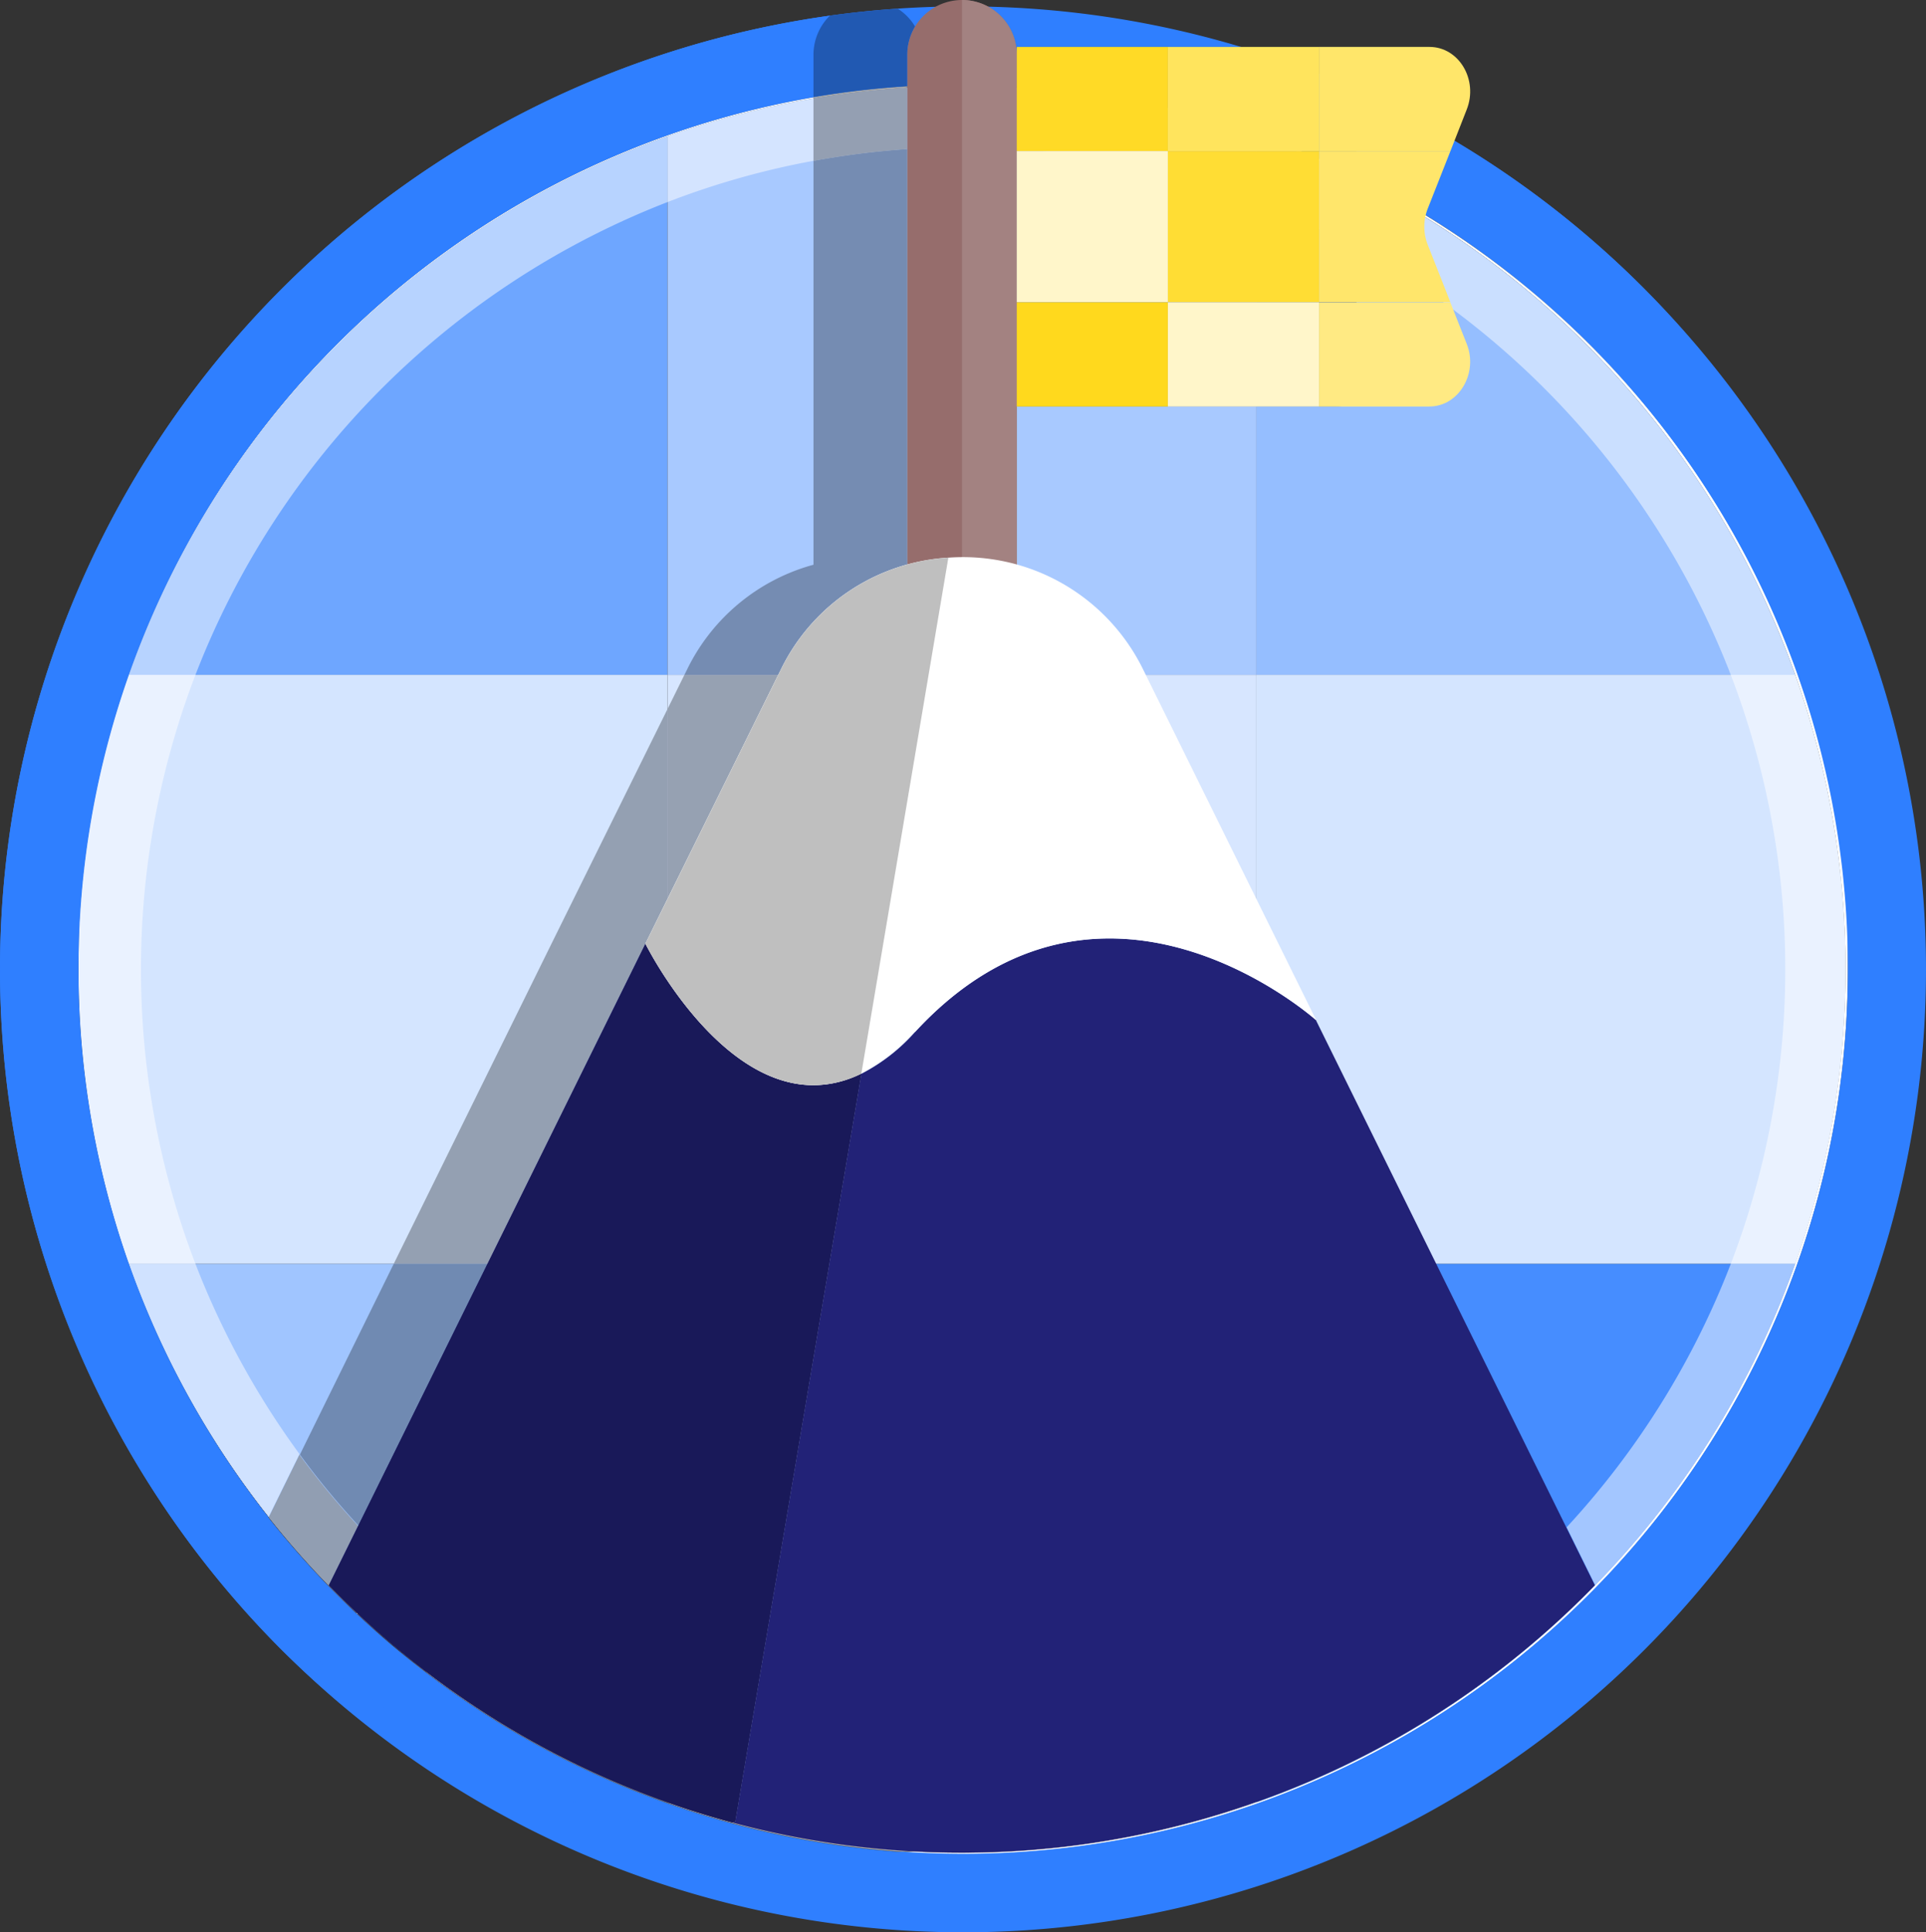 <svg xmlns="http://www.w3.org/2000/svg" viewBox="0 0 246.35 247.18"><rect x="0" y="0" width="246.35" height="247.18" fill="#333333" stroke="none"/><defs><style>.cls-1{fill:#2f7fff;}.cls-2{fill:#6ea6ff;}.cls-3{fill:#d4e5ff;}.cls-4{fill:#a0c5ff;}.cls-5{fill:#a8c9ff;}.cls-6{fill:#d7e6ff;}.cls-7{fill:#95beff;}.cls-8{fill:#468dff;}.cls-9{fill:#fff;}.cls-10{fill:#b7d3ff;}.cls-11{fill:#eaf2ff;}.cls-12{fill:#d0e2ff;}.cls-13{fill:#d4e4ff;}.cls-14{fill:#cadfff;}.cls-15{fill:#a3c6ff;}.cls-16{fill:#2159b2;}.cls-17{fill:#94a0b2;}.cls-18{fill:#708ab2;}.cls-19{fill:#758cb2;}.cls-20{fill:#96a1b2;}.cls-21{fill:#6885b2;}.cls-22{fill:#b2b2b2;}.cls-23{fill:#949fb2;}.cls-24{fill:#8d9cb2;}.cls-25{fill:#919eb2;}.cls-26{fill:#a3a9b2;}.cls-27{fill:#966d6c;}.cls-28{fill:#a38281;}.cls-29{fill:#ffda26;}.cls-30{fill:#fff6ca;}.cls-31{fill:#ffd91d;}.cls-32{fill:#ffe45d;}.cls-33{fill:#ffdd34;}.cls-34{fill:#ffe66a;}.cls-35{fill:#ffe66b;}.cls-36{fill:#ffea83;}.cls-37{fill:#227;}.cls-38{fill:#6d7685;}.cls-39{fill:#191959;}.cls-40{fill:#bfbfbf;}</style></defs><title>most-dailies</title><g id="Layer_2" data-name="Layer 2"><g id="Layer_1-2" data-name="Layer 1"><path class="cls-1" d="M123.18,10.82A113.18,113.18,0,1,1,10,124,113.17,113.17,0,0,1,123.18,10.82m0-10A123.18,123.18,0,0,0,36.08,211.1,123.18,123.18,0,0,0,210.28,36.9,122.41,122.41,0,0,0,123.18.82"/><path class="cls-2" d="M85.38,17.44A113.29,113.29,0,0,0,16.49,86.33H85.38V17.44"/><path class="cls-3" d="M85.38,86.33H16.49a113.39,113.39,0,0,0,0,75.34H85.38V86.33"/><path class="cls-4" d="M16.49,161.67a113.29,113.29,0,0,0,68.89,68.89V161.67H16.49"/><path class="cls-5" d="M160.71,86.33V17.44a113.36,113.36,0,0,0-75.33,0V86.33h75.33"/><polyline class="cls-6" points="85.38 161.67 160.71 161.67 160.71 86.33 85.38 86.33 85.38 161.67"/><path class="cls-3" d="M85.38,161.67v68.89a113.36,113.36,0,0,0,75.33,0V161.67H85.38"/><path class="cls-7" d="M229.61,86.33a113.31,113.31,0,0,0-68.9-68.89V86.33h68.9"/><path class="cls-3" d="M160.71,86.33v75.34h68.9a113.39,113.39,0,0,0,0-75.34h-68.9"/><path class="cls-8" d="M160.71,230.56a113.31,113.31,0,0,0,68.9-68.89h-68.9v68.89"/><path class="cls-9" d="M116.05,11.05a112.64,112.64,0,0,0-12,1.39h0A113.21,113.21,0,0,0,10.11,118.86h0v.08h0V119h0c0,.16,0,.32,0,.48h0v.24h0v.09c0,.13,0,.26,0,.39h0v.49h0v1.71h0v.81h0V124h0v.55h0v1.76h0a112.69,112.69,0,0,0,24.32,67.79h0a113,113,0,0,0,81,42.78h.07a113,113,0,0,1-81.08-42.79l0-.08a112.44,112.44,0,0,1-17.89-32.37h0a113.39,113.39,0,0,1,0-75.34h0A113.29,113.29,0,0,1,85.38,17.44v8.41h0V17.44a112.7,112.7,0,0,1,18.67-4.85v-.15a112.64,112.64,0,0,1,12-1.39h0"/><path class="cls-10" d="M85.38,17.44A113.29,113.29,0,0,0,16.49,86.33H25A105.74,105.74,0,0,1,85.38,25.85V17.44"/><path class="cls-11" d="M25,86.33H16.49a113.39,113.39,0,0,0,0,75.34H25a105.28,105.28,0,0,1,0-75.34"/><path class="cls-12" d="M25,161.67H16.49A112.44,112.44,0,0,0,34.38,194l3.93-8A105.35,105.35,0,0,1,25,161.67"/><path class="cls-13" d="M104.05,12.59a112.7,112.7,0,0,0-18.67,4.85v8.41a103.48,103.48,0,0,1,18.67-5.28v-8"/><path class="cls-9" d="M138.34,11.83a112.59,112.59,0,0,1,34.1,10.25l-.09.22a113.4,113.4,0,0,1,57.26,64h0a113.39,113.39,0,0,1,0,75.34h0A113,113,0,0,1,204,202.79h0A112.63,112.63,0,0,1,123.82,237h-1.73c-1.72,0-3.43-.07-5.13-.16l-1.54.07q3.78.26,7.63.27h.13A113.17,113.17,0,0,0,236.35,124h0v-.92h0v-.25h0v-.65h0v-.25h0v-.25h0v-.39h0v-.13c0-.08,0-.16,0-.24v-.14h0v-.39h0v-.13a2.09,2.09,0,0,0,0-.25v-.14h0v-.25h0v-.12h0v-.12h0a2.09,2.09,0,0,1,0-.25h0v-.25h0a113.2,113.2,0,0,0-63.8-96.69h0a112.59,112.59,0,0,0-34.1-10.25h0"/><path class="cls-11" d="M122.94,237h0m.28,0h0m-.41,0h0m.49,0h0m.09,0h0m-.69,0h0m.76,0h0m-.89,0h0m1,0h0m-1.13,0h0m1.21,0h0m.08,0h0m-1.41,0h0m1.48,0h0m-1.6,0h0m-.12,0h0m-5.14-.16h0c1.7.09,3.41.14,5.13.16-1.72,0-3.43-.07-5.13-.16"/><path class="cls-14" d="M172.35,22.3l-1.74,4.41a6.32,6.32,0,0,0-.35,3.25,105.78,105.78,0,0,1,51.12,56.37h8.23a113.4,113.4,0,0,0-57.26-64"/><path class="cls-11" d="M229.61,86.33h-8.23a105.28,105.28,0,0,1,0,75.34h8.23a113.39,113.39,0,0,0,0-75.34"/><path class="cls-15" d="M229.61,161.67h-8.23a105.4,105.4,0,0,1-21,33.7l3.66,7.42a113,113,0,0,0,25.58-41.12h0"/><path class="cls-16" d="M138.32,11.83h0m-.1,0h0M130.05,11h0q4.11.24,8.14.78-4-.54-8.14-.78"/><path class="cls-17" d="M85.38,90.7l-14.83,30L50.36,161.67h12l20.19-40.93a46.51,46.51,0,0,0,2.83,4.75h0a48.92,48.92,0,0,1-2.83-4.75h0L85.38,115V90.7"/><path class="cls-18" d="M62.36,161.67h-12l-12,24.4a104.07,104.07,0,0,0,7.51,9.11l16.54-33.51"/><path class="cls-19" d="M116.05,19.06a104.9,104.9,0,0,0-12,1.51V72.24a25.4,25.4,0,0,0-16.2,13.47l-.31.62h12l.31-.62a25.41,25.41,0,0,1,16.2-13.48V19.06m14,0V52h30.66V25.74a104.21,104.21,0,0,0-30.66-6.69"/><path class="cls-20" d="M104,138.84h0M85.38,125.49h0C89,130.85,95.72,138.84,104,138.84c-8.31,0-15.06-8-18.65-13.35m56.54-5.44a35.06,35.06,0,0,1,10,1.53h0a35.06,35.06,0,0,0-10-1.53m0,0h0M99.54,86.33h-12L85.38,90.7V115L99.54,86.33m19.24,0h0l-8.61,51-.06,0,.06,0h0l-4.1,24.31,4.1-24.31a23.55,23.55,0,0,0,6.88-5.36l0-.05,0,.05a23.55,23.55,0,0,1-6.88,5.36l8.61-51"/><path class="cls-21" d="M160.71,25.74V52h10.12c3.75,0,6.27-4.24,4.78-8l-5-12.67a6.86,6.86,0,0,1-.35-1.33q-4.65-2.34-9.55-4.22"/><path class="cls-22" d="M116.05,11.05a112.64,112.64,0,0,0-12,1.39v.15a115,115,0,0,1,12-1.38v-.16m14,0v.18a112.82,112.82,0,0,1,30.66,6.23v8.3h0v-8.3a112.37,112.37,0,0,1,11.64,4.86l.09-.22a112.59,112.59,0,0,0-34.1-10.25h-.15q-4-.54-8.14-.78"/><path class="cls-23" d="M116.05,11.21a115,115,0,0,0-12,1.38v8a104.9,104.9,0,0,1,12-1.51V11.21m14,0v7.84a104.21,104.21,0,0,1,30.66,6.69v-8.3a112.82,112.82,0,0,0-30.66-6.23"/><path class="cls-24" d="M160.71,17.44v8.3q4.89,1.88,9.55,4.22a6.32,6.32,0,0,1,.35-3.25l1.74-4.41a112.37,112.37,0,0,0-11.64-4.86"/><path class="cls-22" d="M34.38,194l0,.08a113,113,0,0,0,81.08,42.79h0l1.54-.07a112.23,112.23,0,0,1-27.77-5h0l-.07,0-.07,0h0c-1.17-.38-2.35-.77-3.51-1.18h-.13l0,0a112.73,112.73,0,0,1-30.69-16.61h0l-.07-.06,0,0-.06,0,0,0,0,0,0,0,0,0-.09-.08h0l-.06,0h0l-.06,0v0l-.07-.05h0a112.48,112.48,0,0,1-11.86-10.6h0A112,112,0,0,1,34.38,194"/><path class="cls-25" d="M85.34,230.55h0M54.61,213.92A112.73,112.73,0,0,0,85.3,230.53a112.73,112.73,0,0,1-30.69-16.61m-.08-.07.07.06-.07-.06m-.09-.06.06,0-.06,0m-.08-.07,0,0,0,0m-.09-.06,0,0,0,0m-.11-.09h0m-.09-.06h0m-.07-.07v0m-.08-.05h0M38.31,186.07l-3.93,8a112,112,0,0,0,7.68,8.75l3.76-7.61a104.07,104.07,0,0,1-7.51-9.11"/><path class="cls-26" d="M89.09,231.8l.07,0-.07,0m-.11,0h0m-3.54-1.19h0m-.06,0h0m9.94-5.13L94.05,233l-.36.14c-1.52-.41-3-.84-4.5-1.31a112.23,112.23,0,0,0,27.77,5h0a112.89,112.89,0,0,1-23.27-3.7l.36-.14,1.27-7.57h0"/><path class="cls-1" d="M210.28,36.9A123.68,123.68,0,0,0,176,12.64a6.44,6.44,0,0,1-.37,1.4l-3.17,8a113.2,113.2,0,0,1-49.26,215.1c-2.61,0-5.2-.1-7.76-.27-1.45.05-2.91.09-4.37.09a112.7,112.7,0,0,1-81-34.21l4.28-8.67A113.18,113.18,0,0,1,104.05,12.44V7a7,7,0,0,1,2.11-5A123.21,123.21,0,0,0,0,124a123.18,123.18,0,0,0,210.28,87.1,123.2,123.2,0,0,0,0-174.2"/><path class="cls-16" d="M114.82,1.11c-2.91.19-5.79.49-8.66.88h0a7,7,0,0,0-2.11,5v5.43a115.28,115.28,0,0,1,12-1.39V7a7,7,0,0,1,1-3.6,6.94,6.94,0,0,0-2.22-2.29"/><path class="cls-22" d="M116.05,11a115.28,115.28,0,0,0-12,1.39h0a112.64,112.64,0,0,1,12-1.39h0"/><path class="cls-16" d="M158.7,6H130a8.26,8.26,0,0,1,.07,1v4q4.11.24,8.14.78h.15a112.51,112.51,0,0,1,34.1,10.25l3.17-8a6.44,6.44,0,0,0,.37-1.4A122,122,0,0,0,158.7,6"/><path class="cls-22" d="M138.19,11.81h0"/><path class="cls-22" d="M138.26,11.82h0"/><path class="cls-22" d="M138.34,11.83a112.59,112.59,0,0,1,34.1,10.25h0a112.51,112.51,0,0,0-34.1-10.25"/><path class="cls-27" d="M123.05,0a7,7,0,0,0-7,7V73h14V7a7,7,0,0,0-7-7"/><path class="cls-28" d="M123.05,0h0V73h7V7A7,7,0,0,0,123.05,0Z"/><rect class="cls-29" x="130.05" y="6" width="19.33" height="13.33"/><rect class="cls-30" x="130.05" y="19.33" width="19.33" height="19.33"/><rect class="cls-31" x="130.05" y="38.67" width="19.33" height="13.33"/><rect class="cls-32" x="149.38" y="6" width="19.33" height="13.33"/><rect class="cls-33" x="149.38" y="19.33" width="19.33" height="19.33"/><rect class="cls-30" x="149.38" y="38.67" width="19.33" height="13.33"/><path class="cls-34" d="M185.52,19.33,187.61,14c1.49-3.8-1-8-4.78-8H168.71V19.33Z"/><path class="cls-35" d="M168.71,38.67h16.81l-2.91-7.38a6.35,6.35,0,0,1,0-4.58l2.91-7.38H168.71Z"/><path class="cls-36" d="M168.71,52h14.12c3.75,0,6.27-4.24,4.78-8l-2.09-5.29H168.71Z"/><path class="cls-37" d="M168.36,130.52S141.05,106,117.05,132a23.55,23.55,0,0,1-6.88,5.36L94.05,233l-.36.14A113.1,113.1,0,0,0,204,202.79l-35.67-72.27"/><path class="cls-9" d="M117.05,132c24-26,51.31-1.48,51.31-1.48L146.25,85.71a25.65,25.65,0,0,0-25-14.37l-11.13,66a23.55,23.55,0,0,0,6.88-5.36"/><path class="cls-37" d="M110.17,137.36c-15.6,7.61-27.62-16.62-27.62-16.62L42.06,202.79a112.93,112.93,0,0,0,51.63,30.35l.36-.14,16.12-95.64"/><polyline class="cls-38" points="45.81 195.19 42.06 202.79 42.06 202.79 45.81 195.19 45.81 195.19"/><path class="cls-39" d="M82.55,120.74,45.82,195.18l-3.76,7.61a112.93,112.93,0,0,0,51.63,30.35l.36-.14,16.12-95.64-.06,0a13.88,13.88,0,0,1-6.07,1.45h0c-8.31,0-15.06-8-18.65-13.35a46.51,46.51,0,0,1-2.83-4.75"/><path class="cls-9" d="M99.85,85.71l-17.3,35s12,24.23,27.62,16.62l11.13-66A25.51,25.51,0,0,0,99.85,85.71"/><path class="cls-40" d="M121.3,71.34A25.51,25.51,0,0,0,99.85,85.71L85.38,115l-2.83,5.72s9,18.1,21.49,18.1a13.77,13.77,0,0,0,6.13-1.48l11.13-66"/></g></g></svg>